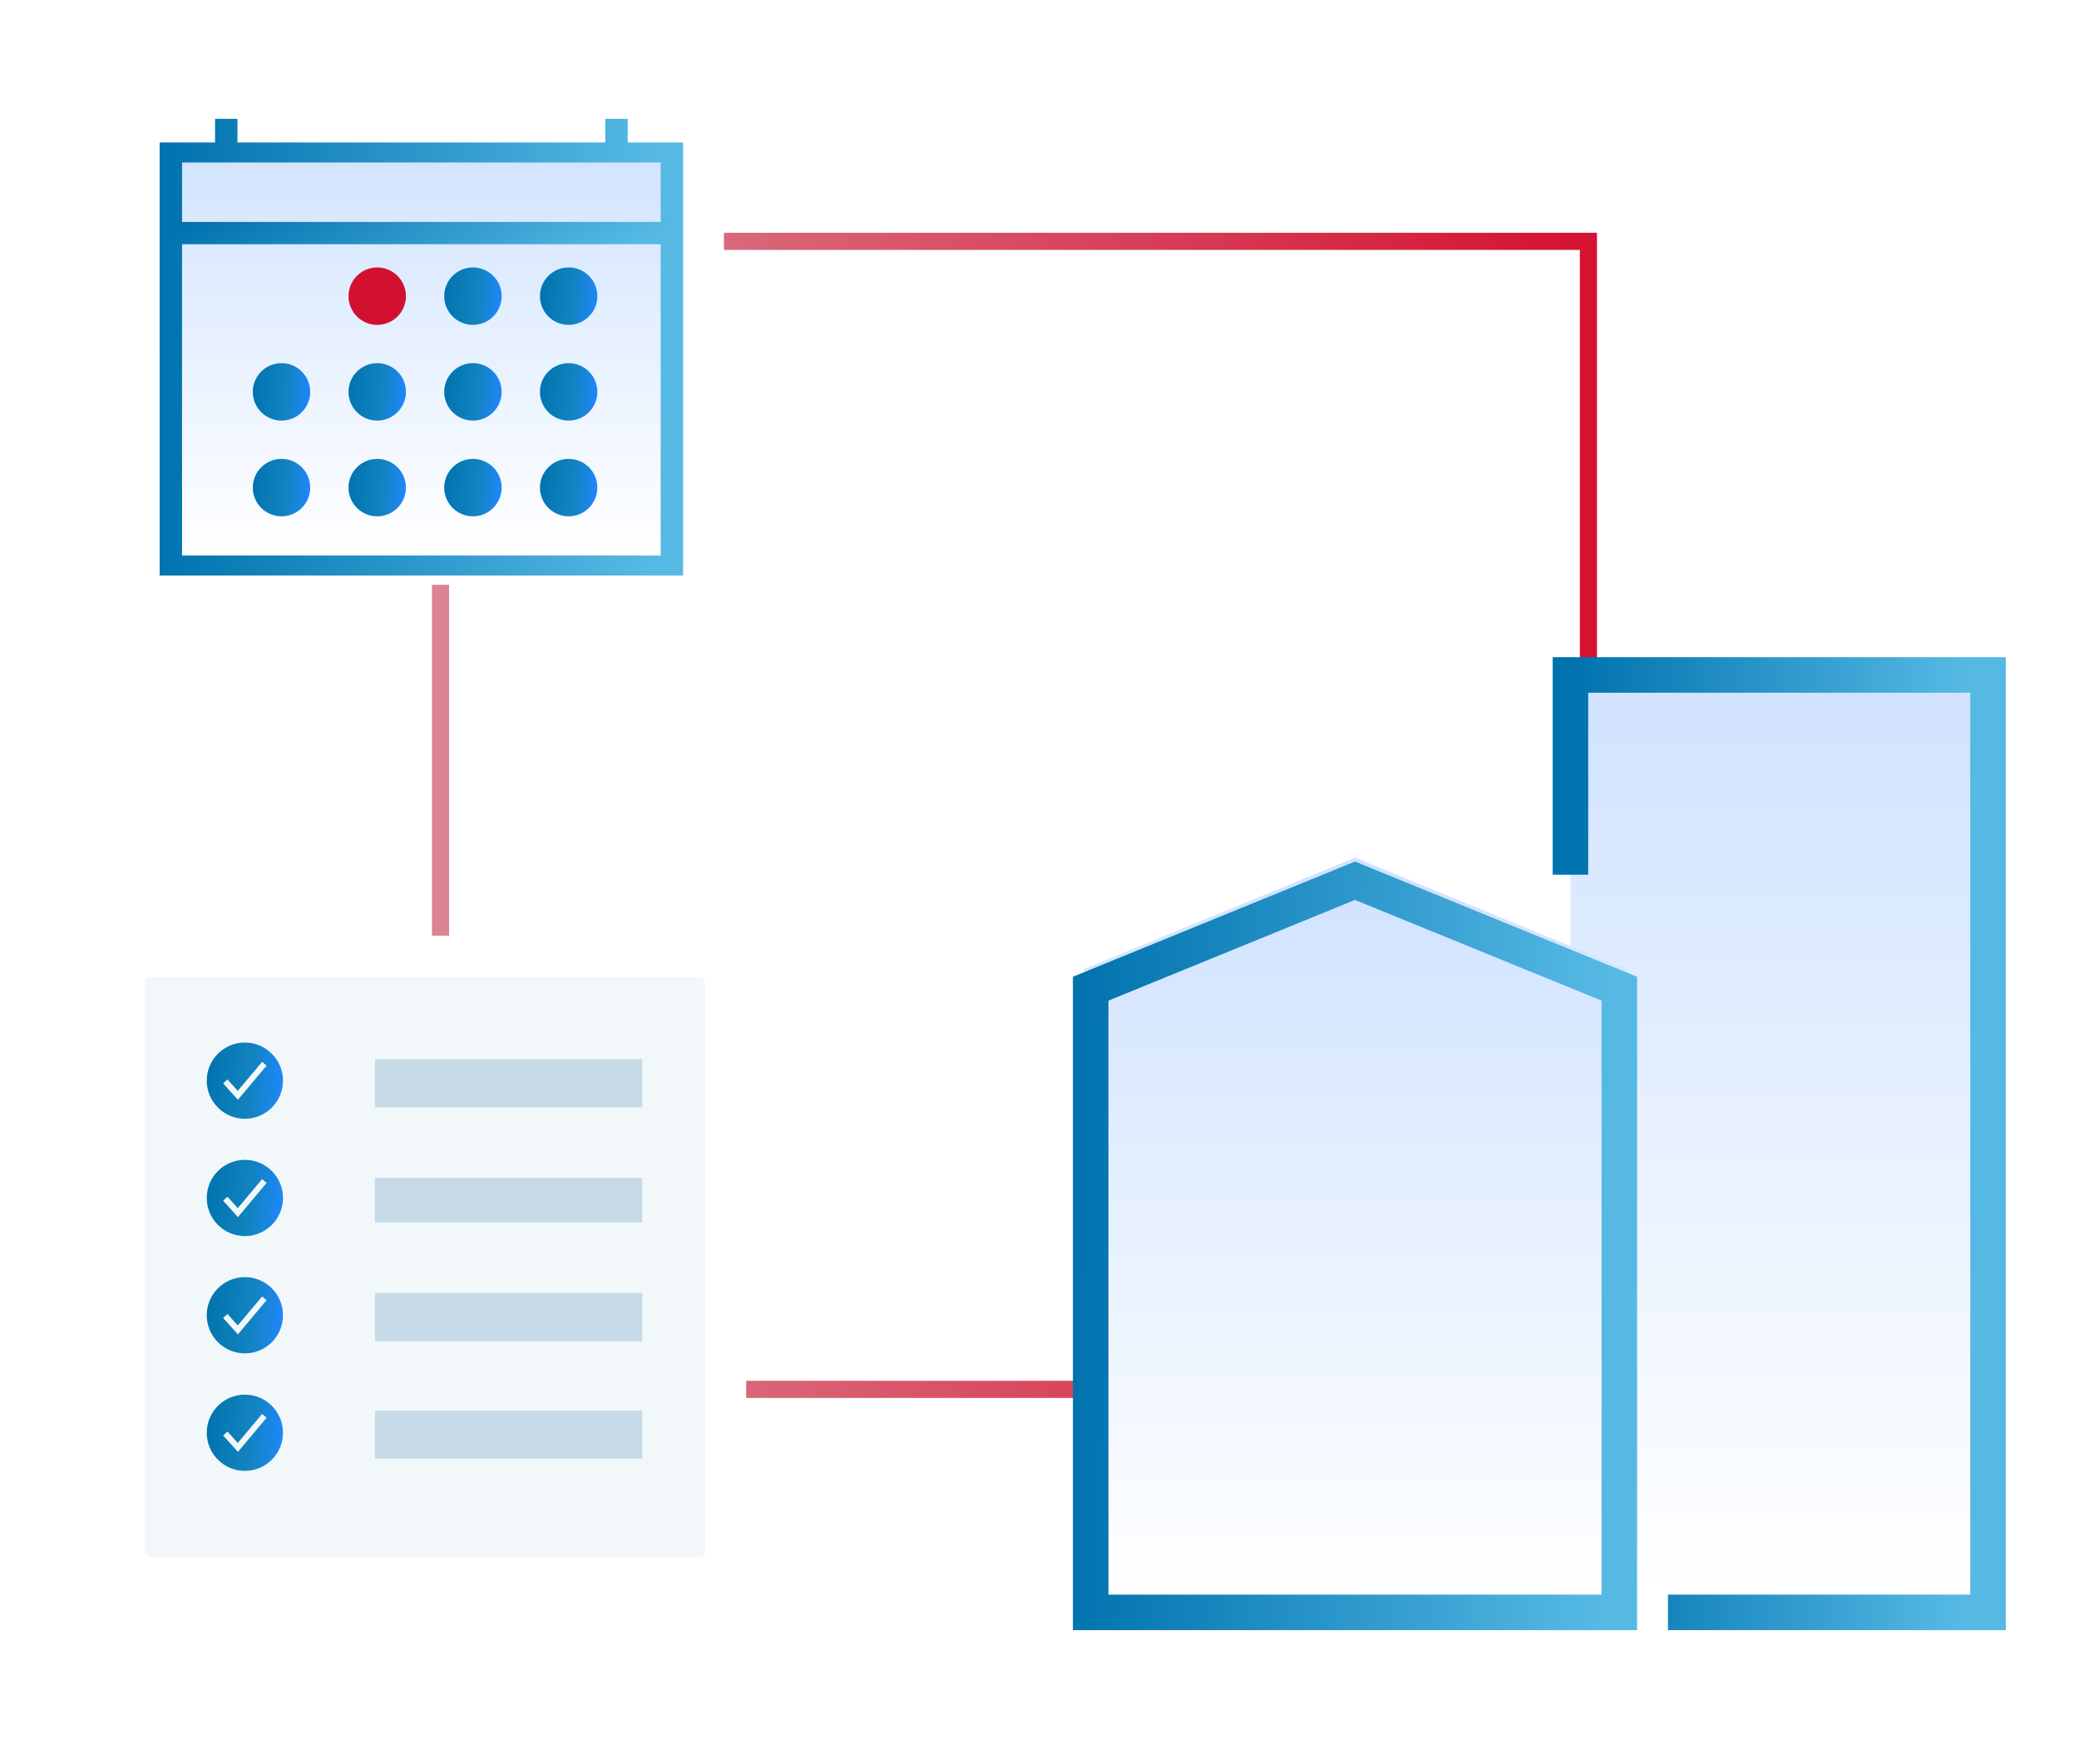 <?xml version="1.0" encoding="UTF-8"?>
<svg xmlns="http://www.w3.org/2000/svg" width="560" height="475" viewBox="0 0 560 475" fill="none">
  <path d="M118.656 252L118.656 157.5M195 65.002L427.855 65.002L427.855 374.202L201 374.202" stroke="url(#paint0_linear_1044_6696)" stroke-width="4.615"></path>
  <rect x="423.016" y="178.197" width="112.479" height="251.284" fill="url(#paint1_linear_1044_6696)"></rect>
  <path d="M292 260.975L365 231L438 260.975V431H292V260.975Z" fill="url(#paint2_linear_1044_6696)"></path>
  <g filter="url(#filter0_d_1044_6696)">
    <path fill-rule="evenodd" clip-rule="evenodd" d="M431.394 264.714L364.983 237.597L298.573 264.714V424.694H431.394V264.714ZM364.983 227.257L440.967 258.283V434.267H289V258.283L364.983 227.257Z" fill="url(#paint3_linear_1044_6696)"></path>
  </g>
  <g filter="url(#filter1_d_1044_6696)">
    <path d="M423.016 230.797V177H535.495V429.481H449.275" stroke="url(#paint4_linear_1044_6696)" stroke-width="9.573"></path>
  </g>
  <g filter="url(#filter2_d_1044_6696)">
    <rect x="39" y="262" width="151" height="156" rx="1.452" fill="#F2F7F9" shape-rendering="crispEdges"></rect>
    <path fill-rule="evenodd" clip-rule="evenodd" d="M101 284H173V297H101V284Z" fill="#C6DAE8"></path>
    <path d="M65.959 279.533C60.298 279.533 55.691 284.14 55.691 289.801C55.691 295.463 60.298 300.069 65.959 300.069C71.621 300.069 76.227 295.463 76.227 289.801C76.227 284.14 71.621 279.533 65.959 279.533ZM64.083 294.954L60.105 290.532L61.279 289.475L64.043 292.547L70.6 284.739L71.811 285.753L64.083 294.954Z" fill="url(#paint5_linear_1044_6696)"></path>
    <path fill-rule="evenodd" clip-rule="evenodd" d="M101 316H173V328H101V316Z" fill="#C6DAE8"></path>
    <path d="M65.959 311.127C60.298 311.127 55.691 315.733 55.691 321.395C55.691 327.057 60.298 331.663 65.959 331.663C71.621 331.663 76.227 327.057 76.227 321.395C76.227 315.733 71.621 311.127 65.959 311.127ZM64.083 326.548L60.105 322.126L61.279 321.069L64.043 324.141L70.6 316.333L71.811 317.347L64.083 326.548Z" fill="url(#paint6_linear_1044_6696)"></path>
    <path fill-rule="evenodd" clip-rule="evenodd" d="M101 347H173V360H101V347Z" fill="#C6DAE8"></path>
    <path d="M65.959 342.721C60.298 342.721 55.691 347.327 55.691 352.989C55.691 358.65 60.298 363.257 65.959 363.257C71.621 363.257 76.227 358.65 76.227 352.989C76.227 347.327 71.621 342.721 65.959 342.721ZM64.083 358.141L60.105 353.72L61.279 352.663L64.043 355.734L70.6 347.927L71.811 348.941L64.083 358.141Z" fill="url(#paint7_linear_1044_6696)"></path>
    <path fill-rule="evenodd" clip-rule="evenodd" d="M101 378.648H173V391.648H101V378.648Z" fill="#C6DAE8"></path>
    <path d="M65.959 374.369C60.298 374.369 55.691 378.976 55.691 384.637C55.691 390.299 60.298 394.905 65.959 394.905C71.621 394.905 76.227 390.299 76.227 384.637C76.227 378.976 71.621 374.369 65.959 374.369ZM64.083 389.79L60.105 385.368L61.279 384.311L64.043 387.383L70.6 379.575L71.811 380.589L64.083 389.79Z" fill="url(#paint8_linear_1044_6696)"></path>
    <rect x="36.097" y="259.097" width="156.806" height="161.806" rx="4.355" stroke="white" stroke-width="5.806" shape-rendering="crispEdges"></rect>
  </g>
  <path d="M182 41.231H47V150H182V41.231Z" fill="url(#paint9_linear_1044_6696)"></path>
  <path d="M61.928 35V41.231ZM167.072 35V41.231Z" fill="url(#paint10_linear_1044_6696)"></path>
  <path d="M101.609 87.5C105.881 87.5 109.344 84.037 109.344 79.766C109.344 75.494 105.881 72.031 101.609 72.031C97.338 72.031 93.875 75.494 93.875 79.766C93.875 84.037 97.338 87.5 101.609 87.5Z" fill="#D21130"></path>
  <path d="M127.391 87.5C131.662 87.5 135.125 84.037 135.125 79.766C135.125 75.494 131.662 72.031 127.391 72.031C123.119 72.031 119.656 75.494 119.656 79.766C119.656 84.037 123.119 87.5 127.391 87.5Z" fill="url(#paint11_linear_1044_6696)"></path>
  <path d="M153.172 87.5C157.443 87.5 160.906 84.037 160.906 79.766C160.906 75.494 157.443 72.031 153.172 72.031C148.9 72.031 145.438 75.494 145.438 79.766C145.438 84.037 148.9 87.5 153.172 87.5Z" fill="url(#paint12_linear_1044_6696)"></path>
  <path d="M127.391 113.281C131.662 113.281 135.125 109.818 135.125 105.547C135.125 101.275 131.662 97.812 127.391 97.812C123.119 97.812 119.656 101.275 119.656 105.547C119.656 109.818 123.119 113.281 127.391 113.281Z" fill="url(#paint13_linear_1044_6696)"></path>
  <path d="M153.172 113.281C157.443 113.281 160.906 109.818 160.906 105.547C160.906 101.275 157.443 97.812 153.172 97.812C148.9 97.812 145.438 101.275 145.438 105.547C145.438 109.818 148.9 113.281 153.172 113.281Z" fill="url(#paint14_linear_1044_6696)"></path>
  <path d="M75.828 113.281C80.1 113.281 83.562 109.818 83.562 105.547C83.562 101.275 80.1 97.812 75.828 97.812C71.556 97.812 68.094 101.275 68.094 105.547C68.094 109.818 71.556 113.281 75.828 113.281Z" fill="url(#paint15_linear_1044_6696)"></path>
  <path d="M101.609 113.281C105.881 113.281 109.344 109.818 109.344 105.547C109.344 101.275 105.881 97.812 101.609 97.812C97.338 97.812 93.875 101.275 93.875 105.547C93.875 109.818 97.338 113.281 101.609 113.281Z" fill="url(#paint16_linear_1044_6696)"></path>
  <path d="M75.828 139.062C80.1 139.062 83.562 135.6 83.562 131.328C83.562 127.057 80.1 123.594 75.828 123.594C71.556 123.594 68.094 127.057 68.094 131.328C68.094 135.6 71.556 139.062 75.828 139.062Z" fill="url(#paint17_linear_1044_6696)"></path>
  <path d="M101.609 139.062C105.881 139.062 109.344 135.6 109.344 131.328C109.344 127.057 105.881 123.594 101.609 123.594C97.338 123.594 93.875 127.057 93.875 131.328C93.875 135.6 97.338 139.062 101.609 139.062Z" fill="url(#paint18_linear_1044_6696)"></path>
  <path d="M127.391 139.062C131.662 139.062 135.125 135.6 135.125 131.328C135.125 127.057 131.662 123.594 127.391 123.594C123.119 123.594 119.656 127.057 119.656 131.328C119.656 135.6 123.119 139.062 127.391 139.062Z" fill="url(#paint19_linear_1044_6696)"></path>
  <path d="M153.172 139.062C157.443 139.062 160.906 135.6 160.906 131.328C160.906 127.057 157.443 123.594 153.172 123.594C148.9 123.594 145.438 127.057 145.438 131.328C145.438 135.6 148.9 139.062 153.172 139.062Z" fill="url(#paint20_linear_1044_6696)"></path>
  <g filter="url(#filter3_d_1044_6696)">
    <path fill-rule="evenodd" clip-rule="evenodd" d="M64.964 30V36.373H164.036V30H170.077V36.373H185V153H44V36.373H58.923V30H64.964ZM50.04 41.766V147.607H178.96V41.766H50.04Z" fill="url(#paint21_linear_1044_6696)"></path>
  </g>
  <path d="M183.145 62.785L45.859 62.785" stroke="url(#paint22_linear_1044_6696)" stroke-width="6" stroke-linejoin="round"></path>
  <defs>
    <filter id="filter0_d_1044_6696" x="284.214" y="227.257" width="161.541" height="216.583" filterUnits="userSpaceOnUse" color-interpolation-filters="sRGB">
      <feFlood flood-opacity="0" result="BackgroundImageFix"></feFlood>
      <feColorMatrix in="SourceAlpha" type="matrix" values="0 0 0 0 0 0 0 0 0 0 0 0 0 0 0 0 0 0 127 0" result="hardAlpha"></feColorMatrix>
      <feOffset dy="4.786"></feOffset>
      <feGaussianBlur stdDeviation="2.393"></feGaussianBlur>
      <feComposite in2="hardAlpha" operator="out"></feComposite>
      <feColorMatrix type="matrix" values="0 0 0 0 0 0 0 0 0 0 0 0 0 0 0 0 0 0 0.25 0"></feColorMatrix>
      <feBlend mode="normal" in2="BackgroundImageFix" result="effect1_dropShadow_1044_6696"></feBlend>
      <feBlend mode="normal" in="SourceGraphic" in2="effect1_dropShadow_1044_6696" result="shape"></feBlend>
    </filter>
    <filter id="filter1_d_1044_6696" x="413.444" y="172.214" width="131.624" height="271.626" filterUnits="userSpaceOnUse" color-interpolation-filters="sRGB">
      <feFlood flood-opacity="0" result="BackgroundImageFix"></feFlood>
      <feColorMatrix in="SourceAlpha" type="matrix" values="0 0 0 0 0 0 0 0 0 0 0 0 0 0 0 0 0 0 127 0" result="hardAlpha"></feColorMatrix>
      <feOffset dy="4.786"></feOffset>
      <feGaussianBlur stdDeviation="2.393"></feGaussianBlur>
      <feComposite in2="hardAlpha" operator="out"></feComposite>
      <feColorMatrix type="matrix" values="0 0 0 0 0 0 0 0 0 0 0 0 0 0 0 0 0 0 0.25 0"></feColorMatrix>
      <feBlend mode="normal" in2="BackgroundImageFix" result="effect1_dropShadow_1044_6696"></feBlend>
      <feBlend mode="normal" in="SourceGraphic" in2="effect1_dropShadow_1044_6696" result="shape"></feBlend>
    </filter>
    <filter id="filter2_d_1044_6696" x="28.183" y="252.435" width="175.384" height="177.637" filterUnits="userSpaceOnUse" color-interpolation-filters="sRGB">
      <feFlood flood-opacity="0" result="BackgroundImageFix"></feFlood>
      <feColorMatrix in="SourceAlpha" type="matrix" values="0 0 0 0 0 0 0 0 0 0 0 0 0 0 0 0 0 0 127 0" result="hardAlpha"></feColorMatrix>
      <feOffset dy="1.253"></feOffset>
      <feGaussianBlur stdDeviation="2.506"></feGaussianBlur>
      <feComposite in2="hardAlpha" operator="out"></feComposite>
      <feColorMatrix type="matrix" values="0 0 0 0 0 0 0 0 0 0 0 0 0 0 0 0 0 0 0.25 0"></feColorMatrix>
      <feBlend mode="normal" in2="BackgroundImageFix" result="effect1_dropShadow_1044_6696"></feBlend>
      <feBlend mode="normal" in="SourceGraphic" in2="effect1_dropShadow_1044_6696" result="shape"></feBlend>
    </filter>
    <filter id="filter3_d_1044_6696" x="39" y="28" width="149" height="131" filterUnits="userSpaceOnUse" color-interpolation-filters="sRGB">
      <feFlood flood-opacity="0" result="BackgroundImageFix"></feFlood>
      <feColorMatrix in="SourceAlpha" type="matrix" values="0 0 0 0 0 0 0 0 0 0 0 0 0 0 0 0 0 0 127 0" result="hardAlpha"></feColorMatrix>
      <feOffset dx="-1" dy="2"></feOffset>
      <feGaussianBlur stdDeviation="2"></feGaussianBlur>
      <feComposite in2="hardAlpha" operator="out"></feComposite>
      <feColorMatrix type="matrix" values="0 0 0 0 0 0 0 0 0 0 0 0 0 0 0 0 0 0 0.25 0"></feColorMatrix>
      <feBlend mode="normal" in2="BackgroundImageFix" result="effect1_dropShadow_1044_6696"></feBlend>
      <feBlend mode="normal" in="SourceGraphic" in2="effect1_dropShadow_1044_6696" result="shape"></feBlend>
    </filter>
    <linearGradient id="paint0_linear_1044_6696" x1="427.855" y1="219.602" x2="118.656" y2="219.602" gradientUnits="userSpaceOnUse">
      <stop stop-color="#D51232"></stop>
      <stop offset="1" stop-color="#DB8492"></stop>
    </linearGradient>
    <linearGradient id="paint1_linear_1044_6696" x1="479.255" y1="178.197" x2="479.255" y2="429.481" gradientUnits="userSpaceOnUse">
      <stop stop-color="#CFE2FF"></stop>
      <stop offset="1" stop-color="white"></stop>
    </linearGradient>
    <linearGradient id="paint2_linear_1044_6696" x1="365" y1="231" x2="365" y2="431" gradientUnits="userSpaceOnUse">
      <stop stop-color="#CFE2FF"></stop>
      <stop offset="1" stop-color="white"></stop>
    </linearGradient>
    <linearGradient id="paint3_linear_1044_6696" x1="289" y1="243.666" x2="432.287" y2="245.082" gradientUnits="userSpaceOnUse">
      <stop stop-color="#0072AE"></stop>
      <stop offset="1" stop-color="#55B9E4"></stop>
    </linearGradient>
    <linearGradient id="paint4_linear_1044_6696" x1="423.016" y1="197.014" x2="529.077" y2="197.65" gradientUnits="userSpaceOnUse">
      <stop stop-color="#0072AE"></stop>
      <stop offset="1" stop-color="#55B9E4"></stop>
    </linearGradient>
    <linearGradient id="paint5_linear_1044_6696" x1="55.691" y1="279.533" x2="77.835" y2="281.445" gradientUnits="userSpaceOnUse">
      <stop stop-color="#0072AE"></stop>
      <stop offset="0.557" stop-color="#1183BE"></stop>
      <stop offset="1" stop-color="#2187FF"></stop>
    </linearGradient>
    <linearGradient id="paint6_linear_1044_6696" x1="55.691" y1="311.127" x2="77.835" y2="313.038" gradientUnits="userSpaceOnUse">
      <stop stop-color="#0072AE"></stop>
      <stop offset="0.557" stop-color="#1183BE"></stop>
      <stop offset="1" stop-color="#2187FF"></stop>
    </linearGradient>
    <linearGradient id="paint7_linear_1044_6696" x1="55.691" y1="342.721" x2="77.835" y2="344.632" gradientUnits="userSpaceOnUse">
      <stop stop-color="#0072AE"></stop>
      <stop offset="0.557" stop-color="#1183BE"></stop>
      <stop offset="1" stop-color="#2187FF"></stop>
    </linearGradient>
    <linearGradient id="paint8_linear_1044_6696" x1="55.691" y1="374.369" x2="77.835" y2="376.281" gradientUnits="userSpaceOnUse">
      <stop stop-color="#0072AE"></stop>
      <stop offset="0.557" stop-color="#1183BE"></stop>
      <stop offset="1" stop-color="#2187FF"></stop>
    </linearGradient>
    <linearGradient id="paint9_linear_1044_6696" x1="114.5" y1="35" x2="114.5" y2="150" gradientUnits="userSpaceOnUse">
      <stop stop-color="#CFE2FF"></stop>
      <stop offset="1" stop-color="white"></stop>
    </linearGradient>
    <linearGradient id="paint10_linear_1044_6696" x1="114.5" y1="35" x2="114.5" y2="150" gradientUnits="userSpaceOnUse">
      <stop stop-color="#CFE2FF"></stop>
      <stop offset="1" stop-color="white"></stop>
    </linearGradient>
    <linearGradient id="paint11_linear_1044_6696" x1="119.656" y1="72.031" x2="136.336" y2="73.471" gradientUnits="userSpaceOnUse">
      <stop stop-color="#0072AE"></stop>
      <stop offset="0.557" stop-color="#1183BE"></stop>
      <stop offset="1" stop-color="#2187FF"></stop>
    </linearGradient>
    <linearGradient id="paint12_linear_1044_6696" x1="145.438" y1="72.031" x2="162.117" y2="73.471" gradientUnits="userSpaceOnUse">
      <stop stop-color="#0072AE"></stop>
      <stop offset="0.557" stop-color="#1183BE"></stop>
      <stop offset="1" stop-color="#2187FF"></stop>
    </linearGradient>
    <linearGradient id="paint13_linear_1044_6696" x1="119.656" y1="97.812" x2="136.336" y2="99.252" gradientUnits="userSpaceOnUse">
      <stop stop-color="#0072AE"></stop>
      <stop offset="0.557" stop-color="#1183BE"></stop>
      <stop offset="1" stop-color="#2187FF"></stop>
    </linearGradient>
    <linearGradient id="paint14_linear_1044_6696" x1="145.438" y1="97.812" x2="162.117" y2="99.252" gradientUnits="userSpaceOnUse">
      <stop stop-color="#0072AE"></stop>
      <stop offset="0.557" stop-color="#1183BE"></stop>
      <stop offset="1" stop-color="#2187FF"></stop>
    </linearGradient>
    <linearGradient id="paint15_linear_1044_6696" x1="68.094" y1="97.812" x2="84.773" y2="99.252" gradientUnits="userSpaceOnUse">
      <stop stop-color="#0072AE"></stop>
      <stop offset="0.557" stop-color="#1183BE"></stop>
      <stop offset="1" stop-color="#2187FF"></stop>
    </linearGradient>
    <linearGradient id="paint16_linear_1044_6696" x1="93.875" y1="97.812" x2="110.555" y2="99.252" gradientUnits="userSpaceOnUse">
      <stop stop-color="#0072AE"></stop>
      <stop offset="0.557" stop-color="#1183BE"></stop>
      <stop offset="1" stop-color="#2187FF"></stop>
    </linearGradient>
    <linearGradient id="paint17_linear_1044_6696" x1="68.094" y1="123.594" x2="84.773" y2="125.033" gradientUnits="userSpaceOnUse">
      <stop stop-color="#0072AE"></stop>
      <stop offset="0.557" stop-color="#1183BE"></stop>
      <stop offset="1" stop-color="#2187FF"></stop>
    </linearGradient>
    <linearGradient id="paint18_linear_1044_6696" x1="93.875" y1="123.594" x2="110.555" y2="125.033" gradientUnits="userSpaceOnUse">
      <stop stop-color="#0072AE"></stop>
      <stop offset="0.557" stop-color="#1183BE"></stop>
      <stop offset="1" stop-color="#2187FF"></stop>
    </linearGradient>
    <linearGradient id="paint19_linear_1044_6696" x1="119.656" y1="123.594" x2="136.336" y2="125.033" gradientUnits="userSpaceOnUse">
      <stop stop-color="#0072AE"></stop>
      <stop offset="0.557" stop-color="#1183BE"></stop>
      <stop offset="1" stop-color="#2187FF"></stop>
    </linearGradient>
    <linearGradient id="paint20_linear_1044_6696" x1="145.438" y1="123.594" x2="162.117" y2="125.033" gradientUnits="userSpaceOnUse">
      <stop stop-color="#0072AE"></stop>
      <stop offset="0.557" stop-color="#1183BE"></stop>
      <stop offset="1" stop-color="#2187FF"></stop>
    </linearGradient>
    <linearGradient id="paint21_linear_1044_6696" x1="44" y1="39.75" x2="176.928" y2="41.801" gradientUnits="userSpaceOnUse">
      <stop stop-color="#0072AE"></stop>
      <stop offset="1" stop-color="#55B9E4"></stop>
    </linearGradient>
    <linearGradient id="paint22_linear_1044_6696" x1="45.859" y1="62.864" x2="75.181" y2="117.05" gradientUnits="userSpaceOnUse">
      <stop stop-color="#0072AE"></stop>
      <stop offset="1" stop-color="#55B9E4"></stop>
    </linearGradient>
  </defs>
</svg>
